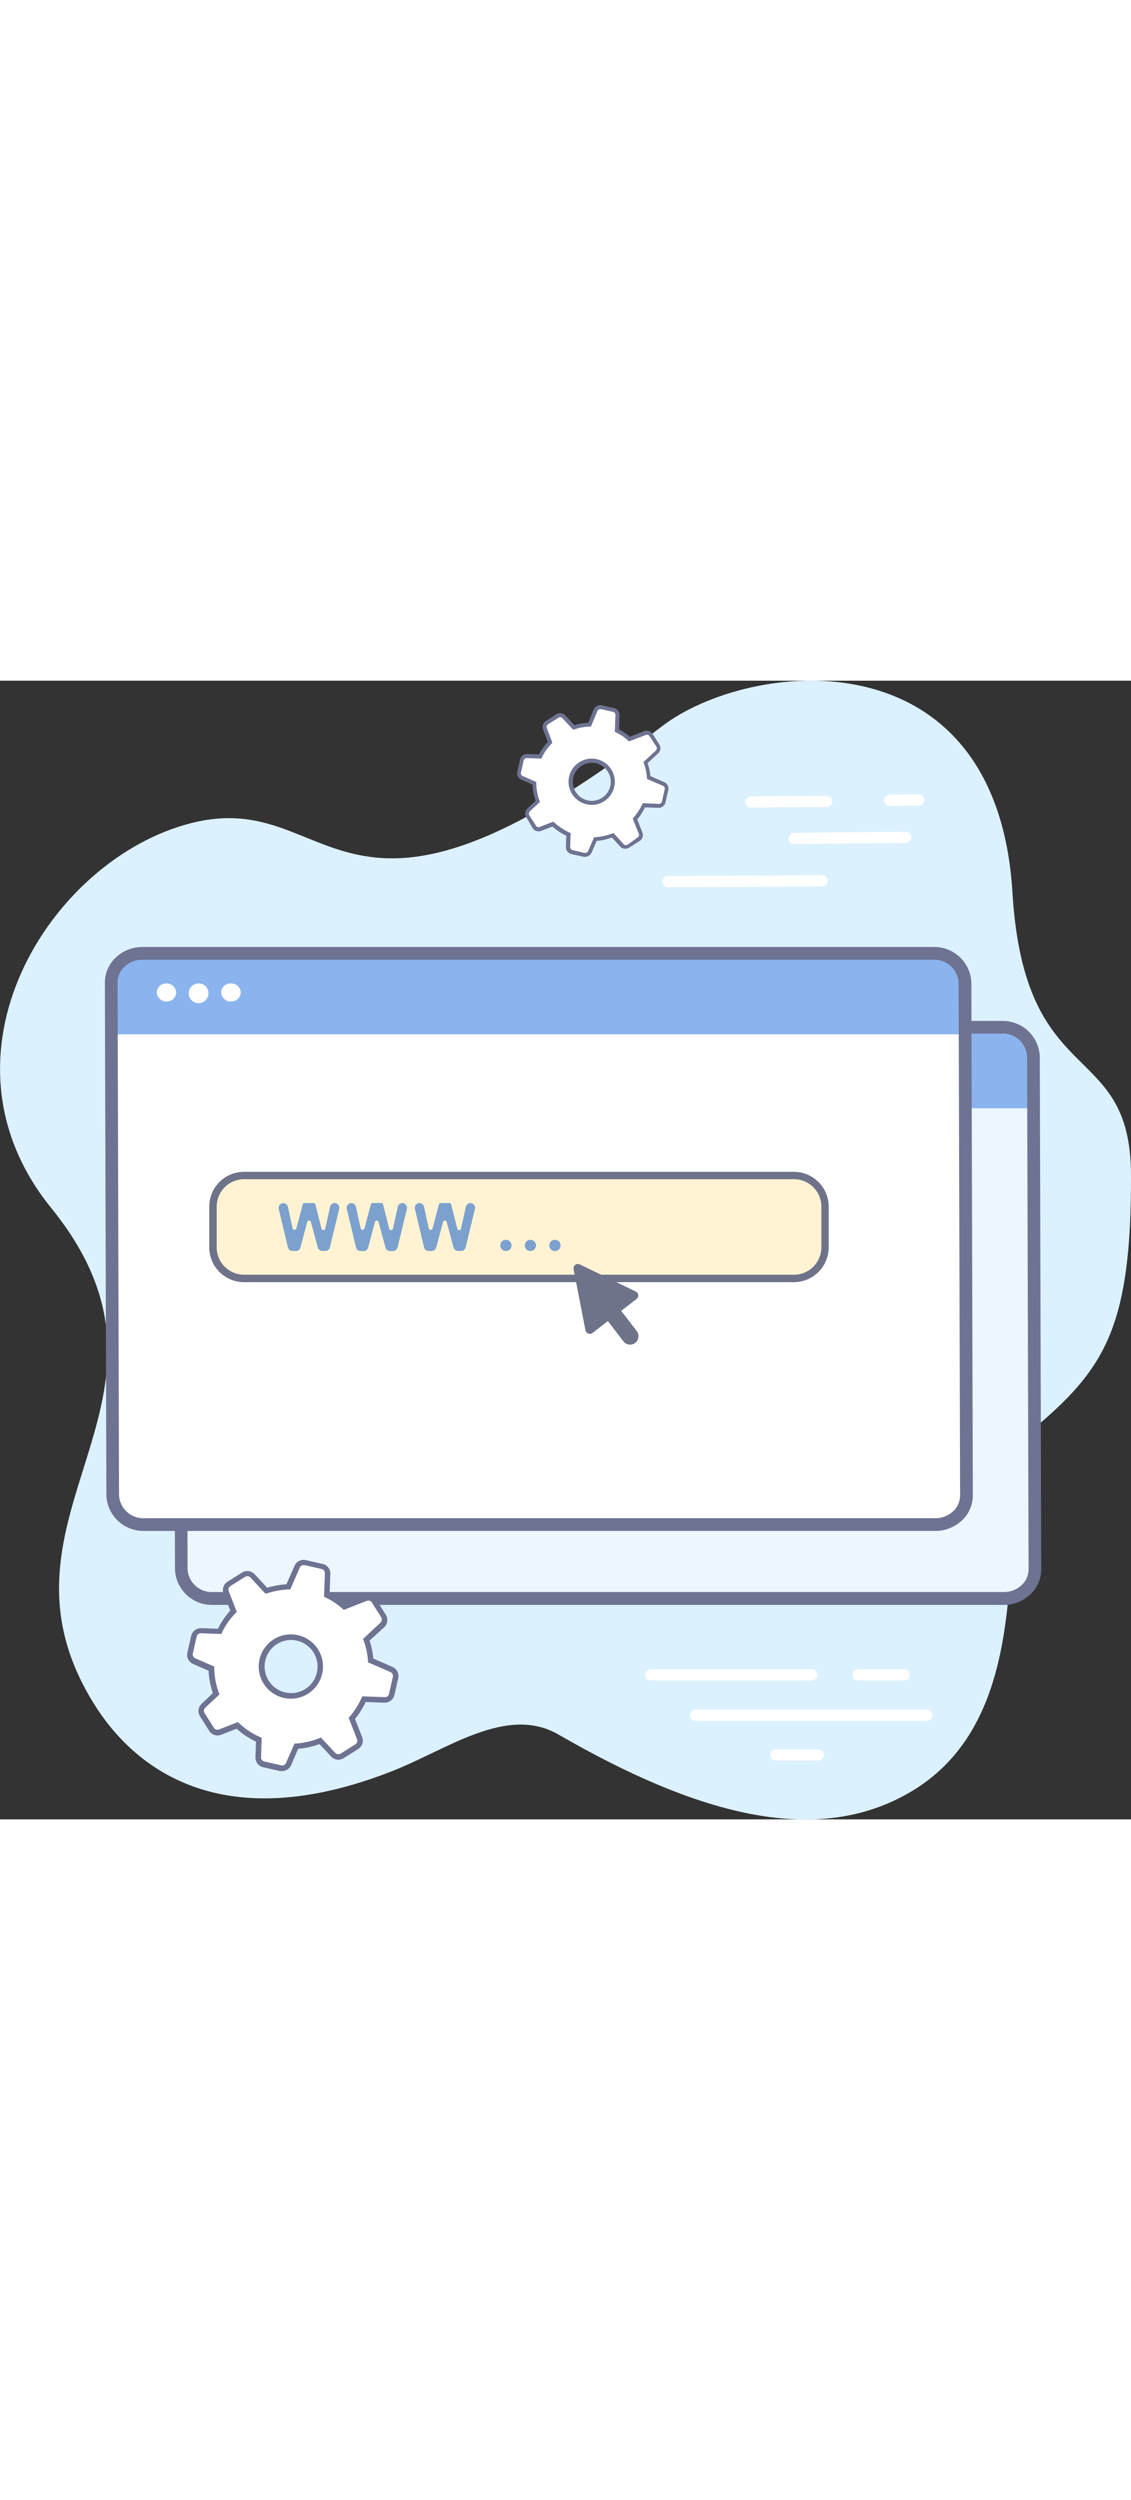 <svg xmlns="http://www.w3.org/2000/svg" style="width: 92px; position: absolute;" viewBox="0 0 201.99 203.29"><rect x="0" y="0" width="201.99" height="203.29" fill="#333333" stroke="none"/><defs><style>.bbf4267c-54a5-4a22-acc8-68193a71f33c{fill:#dcf1fe;}.e471abb1-9d12-400b-aa6c-46d7cb2c3b13{fill:#ecf6fe;}.bb9874fd-3898-401c-a7e3-0f61f42409fd{fill:#8bb4ee;}.bf3d4d47-1188-4e2a-8d23-453b9a905fbc{fill:#fff;}.a4a7c35d-3b51-43e0-883d-d78a23fd3c50{fill:#6e7392;}.b7edf050-b3a0-4a72-8f81-958ebb8b1a97{fill:#fff3d3;}.b0c7bcdd-98af-40d1-aec8-ffa48cbd7150{fill:#6e7389;}.bea3b5e0-2c10-497a-897d-9a0f6b898c3a{fill:#7ca1ce;}</style></defs><g id="b2aae695-e40e-4f6c-ad34-40c237fe3bd0" data-name="Layer 2"><g id="a0ae5bdd-3400-47cf-9b30-210b140aec0f" data-name="layer 2"><path class="bbf4267c-54a5-4a22-acc8-68193a71f33c" d="M9.15,94.14C37,128.49-4.06,148.7,16.62,182.4c7.29,11.88,23,24.2,53.4,12.28,9.91-3.89,20.48-11.86,29.7-6.55,24.24,14,45.34,20,62.09,10.72,27.3-15.06,13.58-57.39,23.81-66.17,11.92-10.24,16.44-18,16.37-44.4-.06-24.63-19-14.61-21.17-50.43C178-8.69,133.83-3.87,118.16,8.19,60,53,60.22,18.79,34.13,25.43,8.94,31.84-13,66.85,9.15,94.14Z"></path><path class="e471abb1-9d12-400b-aa6c-46d7cb2c3b13" d="M179.28,163.86H38a5.47,5.47,0,0,1-5.62-5.23L32.1,67.12a5.37,5.37,0,0,1,5.55-5.23H178.94a5.47,5.47,0,0,1,5.63,5.23l.26,91.51A5.37,5.37,0,0,1,179.28,163.86Z"></path><path class="bb9874fd-3898-401c-a7e3-0f61f42409fd" d="M32.12,76.33H184.59l0-9.21a5.47,5.47,0,0,0-5.63-5.23H37.65a5.37,5.37,0,0,0-5.55,5.23Z"></path><path class="bf3d4d47-1188-4e2a-8d23-453b9a905fbc" d="M43.69,68.86a1.76,1.76,0,1,1-1.77-1.61A1.71,1.71,0,0,1,43.69,68.86Z"></path><path class="bf3d4d47-1188-4e2a-8d23-453b9a905fbc" d="M49.44,68.86a1.67,1.67,0,0,1-1.74,1.61,1.7,1.7,0,0,1-1.77-1.61,1.67,1.67,0,0,1,1.74-1.61A1.69,1.69,0,0,1,49.44,68.86Z"></path><path class="bf3d4d47-1188-4e2a-8d23-453b9a905fbc" d="M55.19,68.86a1.67,1.67,0,0,1-1.74,1.61,1.71,1.71,0,0,1-1.77-1.61,1.76,1.76,0,0,1,3.51,0Z"></path><path class="a4a7c35d-3b51-43e0-883d-d78a23fd3c50" d="M179.28,165H38a6.6,6.6,0,0,1-6.75-6.36L31,67.12a6.15,6.15,0,0,1,1.82-4.38,6.9,6.9,0,0,1,4.87-2H178.94a6.62,6.62,0,0,1,6.76,6.36l.26,91.51a6.1,6.1,0,0,1-1.81,4.38A6.92,6.92,0,0,1,179.28,165ZM37.65,63a4.64,4.64,0,0,0-3.27,1.32,3.87,3.87,0,0,0-1.15,2.77l.27,91.51a4.32,4.32,0,0,0,4.48,4.1h141.3a4.6,4.6,0,0,0,3.26-1.32,3.83,3.83,0,0,0,1.16-2.77l-.27-91.51a4.33,4.33,0,0,0-4.49-4.1Z"></path><path class="bf3d4d47-1188-4e2a-8d23-453b9a905fbc" d="M167.06,150.66H25.76a5.47,5.47,0,0,1-5.62-5.23l-.26-91.51a5.37,5.37,0,0,1,5.55-5.23H166.72a5.46,5.46,0,0,1,5.62,5.23l.27,91.51A5.38,5.38,0,0,1,167.06,150.66Z"></path><path class="bb9874fd-3898-401c-a7e3-0f61f42409fd" d="M19.9,63.13H172.37l0-9.21a5.46,5.46,0,0,0-5.62-5.23H25.43a5.37,5.37,0,0,0-5.55,5.23Z"></path><path class="bf3d4d47-1188-4e2a-8d23-453b9a905fbc" d="M31.47,55.66a1.68,1.68,0,0,1-1.75,1.61A1.71,1.71,0,0,1,28,55.66a1.68,1.68,0,0,1,1.75-1.61A1.71,1.71,0,0,1,31.47,55.66Z"></path><path class="bf3d4d47-1188-4e2a-8d23-453b9a905fbc" d="M37.22,55.66a1.76,1.76,0,1,1-1.77-1.61A1.71,1.71,0,0,1,37.22,55.66Z"></path><path class="bf3d4d47-1188-4e2a-8d23-453b9a905fbc" d="M43,55.66a1.67,1.67,0,0,1-1.74,1.61,1.7,1.7,0,0,1-1.77-1.61,1.67,1.67,0,0,1,1.74-1.61A1.69,1.69,0,0,1,43,55.66Z"></path><path class="a4a7c35d-3b51-43e0-883d-d78a23fd3c50" d="M167.06,151.79H25.76A6.6,6.6,0,0,1,19,145.43l-.27-91.51a6.15,6.15,0,0,1,1.82-4.38,6.9,6.9,0,0,1,4.87-2H166.72a6.62,6.62,0,0,1,6.76,6.36l.26,91.51a6.13,6.13,0,0,1-1.81,4.38A6.92,6.92,0,0,1,167.06,151.79ZM25.43,49.82a4.64,4.64,0,0,0-3.27,1.32A3.87,3.87,0,0,0,21,53.91l.26,91.51a4.34,4.34,0,0,0,4.49,4.1h141.3a4.6,4.6,0,0,0,3.26-1.32,3.91,3.91,0,0,0,1.16-2.77l-.27-91.51a4.34,4.34,0,0,0-4.49-4.1Z"></path><path class="bf3d4d47-1188-4e2a-8d23-453b9a905fbc" d="M144.94,178.49H116.21a1,1,0,1,1,0-2h28.73a1,1,0,0,1,0,2Z"></path><path class="bf3d4d47-1188-4e2a-8d23-453b9a905fbc" d="M146.15,192.78h-7.59a1,1,0,0,1,0-2h7.59a1,1,0,0,1,0,2Z"></path><path class="bf3d4d47-1188-4e2a-8d23-453b9a905fbc" d="M165.52,185.7H124.23a1,1,0,0,1,0-2h41.29a1,1,0,1,1,0,2Z"></path><path class="bf3d4d47-1188-4e2a-8d23-453b9a905fbc" d="M161.47,178.49h-8.22a1,1,0,0,1,0-2h8.22a1,1,0,1,1,0,2Z"></path><path class="bf3d4d47-1188-4e2a-8d23-453b9a905fbc" d="M65.31,163.86l-3.82,1.5a13.54,13.54,0,0,0-1.24-1,13.86,13.86,0,0,0-1.89-1.1l.14-3.86a1.28,1.28,0,0,0-1-1.29l-3-.68a1.29,1.29,0,0,0-1.45.73l-1.57,3.61a14.55,14.55,0,0,0-3.93.7l-2.47-2.65a1.27,1.27,0,0,0-1.6-.21l-2.6,1.64a1.27,1.27,0,0,0-.51,1.54l1.33,3.37a13.92,13.92,0,0,0-1.35,1.6,13.76,13.76,0,0,0-1.14,2l-3.3-.12a1.29,1.29,0,0,0-1.29,1l-.68,3a1.28,1.28,0,0,0,.73,1.44l3.08,1.34a14.25,14.25,0,0,0,.85,4.52L36.35,183a1.28,1.28,0,0,0-.21,1.61l1.64,2.59a1.27,1.27,0,0,0,1.54.51l3-1.2a14.19,14.19,0,0,0,1.4,1.14,13.74,13.74,0,0,0,2.46,1.4l-.11,3.13a1.29,1.29,0,0,0,1,1.28l3,.68a1.27,1.27,0,0,0,1.44-.73l1.38-3.18a14.42,14.42,0,0,0,4.29-.95l2.3,2.47a1.28,1.28,0,0,0,1.61.21l2.59-1.64a1.26,1.26,0,0,0,.51-1.53l-1.38-3.52c.28-.33.55-.66.8-1a15.12,15.12,0,0,0,1.37-2.4l3.68.13A1.28,1.28,0,0,0,70,181l.68-3a1.28,1.28,0,0,0-.73-1.45l-3.71-1.62a14.72,14.72,0,0,0-.79-3.7l2.84-2.65a1.27,1.27,0,0,0,.21-1.6l-1.64-2.6A1.26,1.26,0,0,0,65.31,163.86ZM54.8,180.44a5.24,5.24,0,1,1,1.64-7.23A5.25,5.25,0,0,1,54.8,180.44Z"></path><path class="a4a7c35d-3b51-43e0-883d-d78a23fd3c50" d="M50.39,194.66a1.74,1.74,0,0,1-.39,0l-3-.68a1.76,1.76,0,0,1-1.38-1.78l.1-2.79a15.24,15.24,0,0,1-2.24-1.31,13.16,13.16,0,0,1-1.21-1l-2.77,1.08a1.76,1.76,0,0,1-2.14-.7l-1.64-2.6a1.76,1.76,0,0,1,.29-2.23l2-1.9a14.74,14.74,0,0,1-.76-4l-2.79-1.22a1.77,1.77,0,0,1-1-2l.68-3a1.8,1.8,0,0,1,1.78-1.38l3,.11a13.72,13.72,0,0,1,1-1.72A15.15,15.15,0,0,1,41.13,166L39.93,163a1.76,1.76,0,0,1,.7-2.14l2.6-1.64a1.78,1.78,0,0,1,2.24.29l2.25,2.42a15,15,0,0,1,3.44-.61L52.61,158a1.78,1.78,0,0,1,2-1l3,.68A1.76,1.76,0,0,1,59,159.41L58.87,163a15.67,15.67,0,0,1,1.67,1c.35.25.69.53,1.05.83l3.53-1.38a1.77,1.77,0,0,1,2.15.7l1.63,2.6a1.77,1.77,0,0,1-.29,2.24L66,171.37a14.6,14.6,0,0,1,.68,3.21l3.44,1.5a1.78,1.78,0,0,1,1,2l-.68,3a1.79,1.79,0,0,1-1.78,1.38l-3.35-.12a15.14,15.14,0,0,1-1.27,2.18c-.2.29-.42.56-.64.82l1.27,3.24a1.78,1.78,0,0,1-.7,2.15l-2.6,1.63a1.75,1.75,0,0,1-2.23-.29l-2.08-2.23a14.7,14.7,0,0,1-3.81.85L52,193.6A1.78,1.78,0,0,1,50.39,194.66Zm-7.91-8.74.23.21a14.5,14.5,0,0,0,1.35,1.11,14.21,14.21,0,0,0,2.37,1.35l.31.13-.12,3.46a.77.77,0,0,0,.6.78l3,.68a.76.76,0,0,0,.87-.44l1.51-3.45.3,0A13.92,13.92,0,0,0,57,188.8l.32-.12,2.54,2.72a.78.78,0,0,0,1,.13l2.6-1.64a.76.76,0,0,0,.3-.93l-1.49-3.8.2-.22a12.46,12.46,0,0,0,.77-1,13.15,13.15,0,0,0,1.32-2.32l.14-.3,4,.14a.75.75,0,0,0,.78-.6l.68-3a.78.78,0,0,0-.44-.88l-4-1.74,0-.3a14.06,14.06,0,0,0-.76-3.57l-.11-.31,3.08-2.88a.78.78,0,0,0,.13-1l-1.64-2.6a.76.76,0,0,0-.93-.3l-4.1,1.61-.23-.21a12.74,12.74,0,0,0-3-2l-.29-.14.15-4.18a.77.77,0,0,0-.6-.78l-3-.68a.79.79,0,0,0-.88.44l-1.7,3.9h-.31a14,14,0,0,0-3.79.68l-.31.1-2.68-2.89a.79.79,0,0,0-1-.13l-2.6,1.64a.76.76,0,0,0-.3.93l1.44,3.67-.22.23a13.35,13.35,0,0,0-1.3,1.55,12.61,12.61,0,0,0-1.1,1.88l-.14.29-3.63-.13a.76.76,0,0,0-.78.6l-.68,3a.77.77,0,0,0,.44.87L38.26,176v.32a13.92,13.92,0,0,0,.82,4.36l.11.31-2.51,2.34a.78.78,0,0,0-.13,1l1.64,2.6a.76.76,0,0,0,.93.3ZM52,181.74a5.74,5.74,0,1,1,3-.88A5.75,5.75,0,0,1,52,181.74Zm0-10.48A4.74,4.74,0,1,0,54.54,180h0A4.75,4.75,0,0,0,52,171.26Z"></path><path class="bf3d4d47-1188-4e2a-8d23-453b9a905fbc" d="M115.19,9.35l-2.73,1.07a9.4,9.4,0,0,0-2.24-1.5l.09-2.77a.9.9,0,0,0-.71-.92l-2.14-.49a.91.91,0,0,0-1,.52l-1.13,2.59a10.7,10.7,0,0,0-2.81.5l-1.78-1.9a.91.91,0,0,0-1.15-.15L97.69,7.48a.9.9,0,0,0-.36,1.1l1,2.42a9.07,9.07,0,0,0-1,1.15,11,11,0,0,0-.82,1.39l-2.36-.08a.91.91,0,0,0-.92.71l-.49,2.15a.9.9,0,0,0,.52,1l2.21,1a10.21,10.21,0,0,0,.61,3.23l-1.63,1.52a.91.91,0,0,0-.15,1.15l1.17,1.86a.92.92,0,0,0,1.11.36l2.19-.85a11.82,11.82,0,0,0,1,.82,10,10,0,0,0,1.77,1l-.08,2.24a.91.91,0,0,0,.71.92l2.14.48a.91.91,0,0,0,1-.52l1-2.27a10.14,10.14,0,0,0,3.07-.69l1.66,1.77a.9.9,0,0,0,1.15.15l1.86-1.17a.91.91,0,0,0,.36-1.1l-1-2.52c.2-.24.4-.48.58-.73a10.23,10.23,0,0,0,1-1.73l2.64.1a.91.91,0,0,0,.91-.71l.49-2.15a.91.91,0,0,0-.52-1l-2.66-1.16a10.12,10.12,0,0,0-.57-2.65l2-1.9a.91.91,0,0,0,.15-1.15L116.3,9.71A.92.92,0,0,0,115.19,9.35Zm-7.53,11.89a3.76,3.76,0,1,1,1.18-5.19A3.76,3.76,0,0,1,107.66,21.24Z"></path><path class="a4a7c35d-3b51-43e0-883d-d78a23fd3c50" d="M104.5,31.44a1,1,0,0,1-.29,0l-2.14-.48a1.28,1.28,0,0,1-1-1.28l.07-2a11.27,11.27,0,0,1-1.61-.94c-.28-.2-.56-.43-.87-.7l-2,.78a1.27,1.27,0,0,1-1.54-.51L94,24.41a1.26,1.26,0,0,1,.2-1.6l1.46-1.36a10.86,10.86,0,0,1-.54-2.9l-2-.87a1.26,1.26,0,0,1-.73-1.44l.49-2.15a1.26,1.26,0,0,1,1.23-1h0l2.14.08A10.16,10.16,0,0,1,97,11.94a9.22,9.22,0,0,1,.84-1L97,8.71a1.29,1.29,0,0,1,.51-1.54L99.36,6a1.28,1.28,0,0,1,1.61.21l1.62,1.73a10.32,10.32,0,0,1,2.46-.43l1-2.39a1.27,1.27,0,0,1,1.45-.73l2.14.49a1.26,1.26,0,0,1,1,1.28l-.09,2.54a9.36,9.36,0,0,1,1.19.72,9.25,9.25,0,0,1,.76.59l2.53-1a1.29,1.29,0,0,1,1.54.5l1.17,1.87a1.26,1.26,0,0,1-.2,1.6l-1.87,1.74a11.07,11.07,0,0,1,.49,2.31l2.46,1.08a1.26,1.26,0,0,1,.73,1.44l-.49,2.15a1.25,1.25,0,0,1-1.28,1l-2.4-.08a10,10,0,0,1-.91,1.56c-.15.21-.3.4-.46.59l.92,2.33a1.26,1.26,0,0,1-.51,1.53l-1.86,1.18a1.29,1.29,0,0,1-1.61-.21L109.29,28a10.59,10.59,0,0,1-2.73.61l-.9,2.08A1.29,1.29,0,0,1,104.5,31.44Zm-5.68-6.27.17.15a8.67,8.67,0,0,0,1,.79,9.22,9.22,0,0,0,1.7,1l.22.1-.08,2.48a.56.56,0,0,0,.42.56l2.15.49a.57.57,0,0,0,.63-.32l1.08-2.48h.22a10.08,10.08,0,0,0,3-.66l.23-.09,1.82,2a.55.55,0,0,0,.69.09L113.87,28a.57.57,0,0,0,.22-.67L113,24.63l.14-.17a7.72,7.72,0,0,0,.55-.7,10.37,10.37,0,0,0,1-1.66l.1-.22,2.88.1a.54.54,0,0,0,.55-.43l.49-2.15a.55.55,0,0,0-.31-.63l-2.86-1.24,0-.22a9.61,9.61,0,0,0-.55-2.56l-.08-.22,2.22-2.06a.56.56,0,0,0,.09-.7L116,9.9a.54.54,0,0,0-.66-.21l-3,1.15-.16-.15c-.3-.26-.58-.49-.86-.69a10.17,10.17,0,0,0-1.3-.76l-.21-.11.1-3a.55.55,0,0,0-.42-.56l-2.15-.49a.56.56,0,0,0-.63.32L105.53,8.2h-.23a9.66,9.66,0,0,0-2.71.49l-.22.07L100.44,6.7a.54.54,0,0,0-.69-.09L97.88,7.78a.57.57,0,0,0-.22.67l1,2.63-.15.16a10.74,10.74,0,0,0-.94,1.12,9.13,9.13,0,0,0-.78,1.34l-.11.21-2.6-.09a.57.57,0,0,0-.55.43l-.49,2.15a.54.54,0,0,0,.32.62l2.41,1.06v.23a9.91,9.91,0,0,0,.58,3.12l.08.22-1.8,1.68a.56.56,0,0,0-.09.7l1.18,1.86a.53.53,0,0,0,.66.22Zm6.85-3a4.2,4.2,0,0,1-3.5-1.93,4.12,4.12,0,1,1,7-4.39,4.12,4.12,0,0,1-1.29,5.68h0A4.07,4.07,0,0,1,105.67,22.18Zm0-7.52a3.4,3.4,0,0,0-.74,6.71,3.35,3.35,0,0,0,2.56-.43h0a3.38,3.38,0,0,0,1.5-2.13,3.34,3.34,0,0,0-.44-2.56A3.38,3.38,0,0,0,105.65,14.66Z"></path><path class="bf3d4d47-1188-4e2a-8d23-453b9a905fbc" d="M134.12,22.65a1,1,0,0,1,0-2l13.5-.09h0a1,1,0,0,1,0,2l-13.49.09Z"></path><path class="bf3d4d47-1188-4e2a-8d23-453b9a905fbc" d="M119.3,36.87a1,1,0,1,1,0-2l27.55-.14h0a1,1,0,0,1,0,2l-27.55.14Z"></path><path class="bf3d4d47-1188-4e2a-8d23-453b9a905fbc" d="M141.84,29.15a1,1,0,0,1,0-2l19.9-.18h0a1,1,0,1,1,0,2l-19.89.18Z"></path><path class="bf3d4d47-1188-4e2a-8d23-453b9a905fbc" d="M158.89,22.37a1,1,0,0,1,0-2l5.19-.09a1,1,0,0,1,1,1,1,1,0,0,1-1,1l-5.2.09Z"></path><rect class="b7edf050-b3a0-4a72-8f81-958ebb8b1a97" x="38.04" y="88.35" width="109.32" height="18.37" rx="5.55"></rect><path class="b0c7bcdd-98af-40d1-aec8-ffa48cbd7150" d="M141.81,107.38H43.58a6.22,6.22,0,0,1-6.21-6.21V93.89a6.22,6.22,0,0,1,6.21-6.21h98.23A6.22,6.22,0,0,1,148,93.89v7.28A6.22,6.22,0,0,1,141.81,107.38ZM43.58,89a4.89,4.89,0,0,0-4.88,4.88v7.28a4.89,4.89,0,0,0,4.88,4.89h98.23a4.89,4.89,0,0,0,4.88-4.89V93.89A4.89,4.89,0,0,0,141.81,89Z"></path><path class="bea3b5e0-2c10-497a-897d-9a0f6b898c3a" d="M51.42,101.18l-1.65-6.91a.85.85,0,0,1,.82-1h0a.85.85,0,0,1,.83.66l.84,3.86a.35.35,0,0,0,.67,0l1.14-4.29a.33.33,0,0,1,.33-.25H56a.33.33,0,0,1,.33.26l1.09,4.33a.35.35,0,0,0,.67,0l.86-3.92a.83.83,0,0,1,.82-.66h0a.84.84,0,0,1,.82,1l-1.68,6.91a.85.85,0,0,1-.82.64h-.53a.84.84,0,0,1-.81-.63l-1.22-4.55a.34.34,0,0,0-.66,0l-1.21,4.55a.83.83,0,0,1-.81.63h-.57A.84.84,0,0,1,51.42,101.18Z"></path><path class="bea3b5e0-2c10-497a-897d-9a0f6b898c3a" d="M63.58,101.18l-1.65-6.91a.85.85,0,0,1,.82-1h0a.83.83,0,0,1,.82.66l.85,3.86a.35.35,0,0,0,.67,0l1.14-4.29a.33.33,0,0,1,.33-.25h1.53a.34.34,0,0,1,.33.26l1.09,4.33a.35.35,0,0,0,.67,0l.86-3.92a.83.83,0,0,1,.82-.66h0a.85.85,0,0,1,.82,1L71,101.19a.85.85,0,0,1-.82.64h-.53a.83.83,0,0,1-.81-.63l-1.22-4.55a.34.34,0,0,0-.66,0l-1.21,4.55a.84.84,0,0,1-.81.63H64.4A.84.84,0,0,1,63.58,101.18Z"></path><path class="bea3b5e0-2c10-497a-897d-9a0f6b898c3a" d="M75.74,101.18l-1.65-6.91a.84.84,0,0,1,.82-1h0a.83.83,0,0,1,.82.66l.85,3.86a.35.35,0,0,0,.67,0l1.14-4.29a.33.33,0,0,1,.33-.25h1.53a.34.34,0,0,1,.33.26l1.09,4.33a.34.34,0,0,0,.66,0l.87-3.92a.83.83,0,0,1,.82-.66h0a.84.84,0,0,1,.81,1l-1.67,6.91a.85.85,0,0,1-.82.64h-.53a.86.86,0,0,1-.82-.63l-1.21-4.55a.34.34,0,0,0-.66,0l-1.21,4.55a.84.84,0,0,1-.81.63h-.57A.84.84,0,0,1,75.74,101.18Z"></path><circle class="bea3b5e0-2c10-497a-897d-9a0f6b898c3a" cx="90.35" cy="100.82" r="1.01"></circle><path class="bea3b5e0-2c10-497a-897d-9a0f6b898c3a" d="M95.73,100.82a1,1,0,1,1-1-1A1,1,0,0,1,95.73,100.82Z"></path><circle class="bea3b5e0-2c10-497a-897d-9a0f6b898c3a" cx="99.11" cy="100.82" r="1.01"></circle><path class="b0c7bcdd-98af-40d1-aec8-ffa48cbd7150" d="M112.53,118.53a1.49,1.49,0,0,1-1.19-.59l-5.85-7.6a1.5,1.5,0,0,1,2.38-1.83l5.85,7.6a1.51,1.51,0,0,1-.28,2.11A1.47,1.47,0,0,1,112.53,118.53Z"></path><path class="b0c7bcdd-98af-40d1-aec8-ffa48cbd7150" d="M113.69,110.38l-7.88,6.07a.79.79,0,0,1-1.25-.47l-2.12-10.92a.78.78,0,0,1,1.11-.85l10,4.85A.78.78,0,0,1,113.69,110.38Z"></path></g></g></svg>